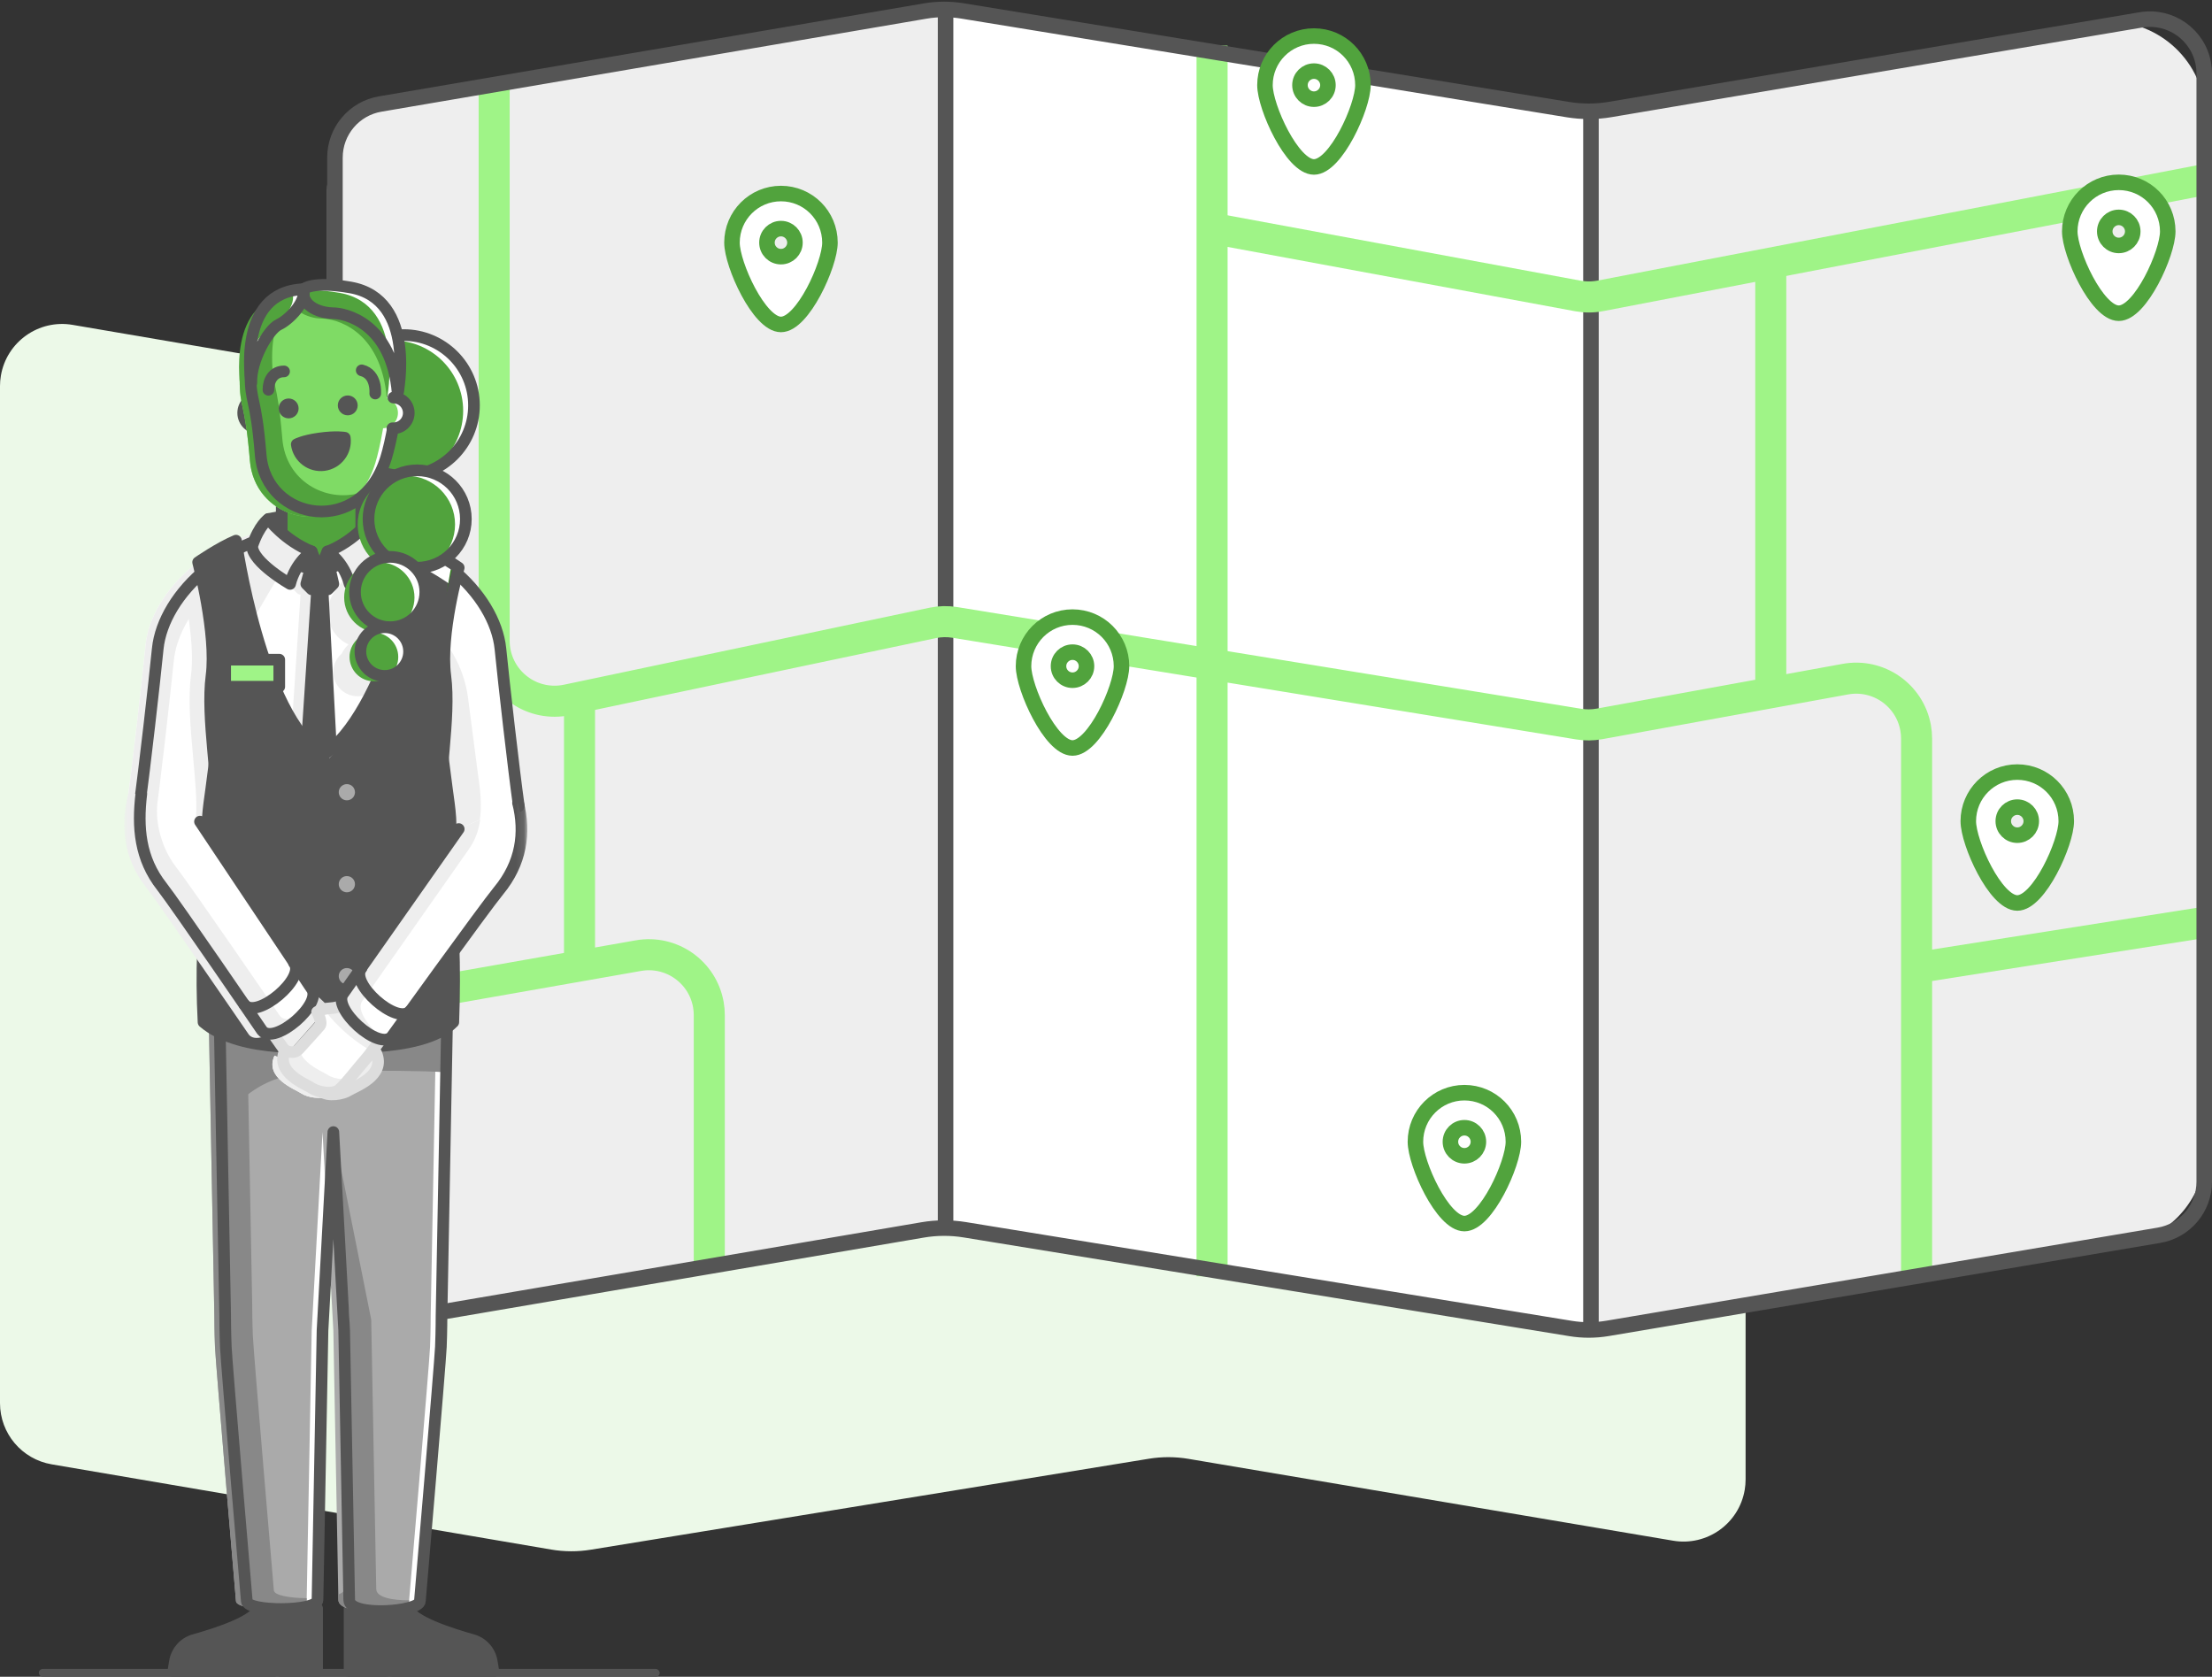 <?xml version="1.0" encoding="UTF-8"?>
<svg width="285px" height="216px" viewBox="0 0 285 216" version="1.1" xmlns="http://www.w3.org/2000/svg" xmlns:xlink="http://www.w3.org/1999/xlink">
    <rect x="0" y="0" width="285" height="216" fill="#333333" stroke="none"/>
    <title>M_MO_JobSites-EventsCatering</title>
    <defs>
        <polygon id="path-1" points="0 180 51.884 180 51.884 0 0 0"></polygon>
    </defs>
    <g id="M_MO_JobSites-EventsCatering" stroke="none" stroke-width="1" fill="none" fill-rule="evenodd">
        <g id="Map-Graphic">
            <g id="Map">
                <path d="M6.655,51.668 L71.004,40.691 C72.699,40.402 74.43,40.395 76.127,40.672 L148.027,52.388 C149.715,52.663 151.437,52.658 153.124,52.374 L215.575,41.83 C219.932,41.094 224.06,44.03 224.795,48.386 C224.869,48.826 224.907,49.272 224.907,49.718 L224.907,180.736 C224.907,184.641 222.088,187.975 218.239,188.625 L153.124,199.618 C151.437,199.903 149.715,199.908 148.027,199.633 L76.127,187.916 C74.43,187.64 72.699,187.646 71.004,187.936 L9.345,198.454 C4.99,199.197 0.857,196.268 0.114,191.913 C0.038,191.469 1.83156834e-15,191.019 1.77635684e-15,190.568 L0,59.554 C1.25407146e-15,55.655 2.811,52.324 6.655,51.668 Z" id="Rectangle" fill="#ECF9E8" transform="translate(112.453, 120.151) scale(1, -1) translate(-112.453, -120.151)"></path>
                <path d="M52.508,12.227 L121.174,0.452 L121.174,0.452 L121.174,158.536 L56.719,169.589 C49.938,170.752 43.498,166.197 42.335,159.416 C42.216,158.721 42.156,158.017 42.156,157.311 L42.156,24.505 C42.156,18.437 46.528,13.252 52.508,12.227 Z" id="Rectangle" fill="#EEEEEE"></path>
                <path d="M215.507,12.227 L284.173,0.452 L284.173,0.452 L284.173,158.536 L219.718,169.589 C212.937,170.752 206.497,166.197 205.335,159.416 C205.215,158.721 205.155,158.017 205.155,157.311 L205.155,24.505 C205.155,18.437 209.527,13.252 215.507,12.227 Z" id="Rectangle" fill="#EEEEEE" transform="translate(244.664, 86.269) scale(-1, -1) translate(-244.664, -86.269)"></path>
                <polygon id="Path-17" fill="#FFFFFF" points="121.587 0.452 204.742 14.002 204.742 172.086 121.587 158.536"></polygon>
                <line x1="121.829" y1="0.578" x2="121.829" y2="158.526" id="Path-9" stroke="#555555" stroke-width="2" stroke-linejoin="round"></line>
                <line x1="204.983" y1="14.128" x2="204.983" y2="172.076" id="Path-9" stroke="#555555" stroke-width="2" stroke-linejoin="round"></line>
                <path d="M63.669,10.84 L63.669,82.545 C63.669,86.845 67.155,90.331 71.455,90.331 C71.994,90.331 72.531,90.275 73.059,90.164 L120.165,80.245 C121.105,80.047 122.074,80.025 123.022,80.179 L203.416,93.28 C204.293,93.423 205.188,93.414 206.062,93.255 L237.76,87.488 C241.99,86.718 246.044,89.523 246.814,93.754 C246.897,94.214 246.939,94.68 246.939,95.148 L246.939,164.859 L246.939,164.859" id="Path-10" stroke="#9FF487" stroke-width="4" stroke-linejoin="round"></path>
                <path d="M42.57,130.081 L82.253,123.105 C86.488,122.36 90.525,125.19 91.269,129.425 C91.348,129.87 91.387,130.321 91.387,130.773 L91.387,163.504 L91.387,163.504" id="Path-11" stroke="#9FF487" stroke-width="4" stroke-linejoin="round"></path>
                <line x1="74.667" y1="90.334" x2="74.667" y2="124.661" id="Path-12" stroke="#9FF487" stroke-width="4" stroke-linejoin="round"></line>
                <line x1="156.166" y1="5.872" x2="156.166" y2="164.408" id="Path-13" stroke="#9FF487" stroke-width="4" stroke-linejoin="round"></line>
                <path d="M155.925,29.359 L203.297,38.125 C204.252,38.301 205.231,38.298 206.184,38.114 L284.586,23.035 L284.586,23.035" id="Path-14" stroke="#9FF487" stroke-width="4" stroke-linejoin="round"></path>
                <line x1="228.151" y1="33.875" x2="228.151" y2="88.979" id="Path-15" stroke="#9FF487" stroke-width="4" stroke-linejoin="round"></line>
                <line x1="246.939" y1="124.661" x2="284.173" y2="118.789" id="Path-16" stroke="#9FF487" stroke-width="4" stroke-linejoin="round"></line>
                <path d="M119.196,1.422 C120.782,1.152 122.401,1.146 123.989,1.405 L202.031,14.122 C203.828,14.414 205.66,14.409 207.455,14.106 L275.835,2.562 C277.741,2.24 279.597,2.721 281.057,3.759 C282.517,4.797 283.581,6.393 283.902,8.299 C283.967,8.684 284,9.073 284,9.464 L284,152.225 C284,153.933 283.383,155.517 282.346,156.744 C281.308,157.972 279.85,158.843 278.165,159.127 L207.122,171.122 C205.544,171.388 203.933,171.393 202.353,171.135 L124.311,158.418 C122.505,158.124 120.663,158.131 118.859,158.439 L51.333,169.958 C49.428,170.283 47.571,169.805 46.109,168.769 C44.648,167.733 43.581,166.14 43.256,164.235 C43.19,163.846 43.156,163.452 43.156,163.058 L43.156,20.301 C43.156,18.595 43.771,17.013 44.806,15.787 C45.842,14.56 47.298,13.687 48.979,13.401 Z" id="Rectangle" stroke="#555555" stroke-width="2"></path>
            </g>
            <g id="Pins" transform="translate(94.309, 4.644)" fill="#FFFFFF" stroke="#51A33D" stroke-width="2">
                <path d="M6.312,20.288 C9.798,20.288 12.624,23.099 12.624,26.612 C12.624,29.422 9.117,37.151 6.312,37.151 C3.507,37.151 0,29.422 0,26.612 C0,23.119 2.826,20.288 6.312,20.288 Z M6.312,24.805 C5.316,24.805 4.508,25.614 4.508,26.612 C4.508,27.609 5.316,28.418 6.312,28.418 C7.308,28.418 8.115,27.609 8.115,26.612 C8.115,25.614 7.308,24.805 6.312,24.805 Z" id="Pin"></path>
                <path d="M74.984,0 C78.47,0 81.296,2.81 81.296,6.323 C81.296,9.134 77.789,16.862 74.984,16.862 C72.179,16.862 68.672,9.134 68.672,6.323 C68.672,2.831 71.498,0 74.984,0 Z M74.984,4.517 C73.988,4.517 73.181,5.326 73.181,6.323 C73.181,7.321 73.988,8.13 74.984,8.13 C75.98,8.13 76.787,7.321 76.787,6.323 C76.787,5.326 75.98,4.517 74.984,4.517 Z" id="Pin"></path>
                <path d="M43.876,74.85 C47.362,74.85 50.188,77.66 50.188,81.173 C50.188,83.983 46.681,91.712 43.876,91.712 C41.071,91.712 37.564,83.983 37.564,81.173 C37.564,77.681 40.39,74.85 43.876,74.85 Z M43.876,79.366 C42.88,79.366 42.073,80.175 42.073,81.173 C42.073,82.171 42.88,82.98 43.876,82.98 C44.872,82.98 45.679,82.171 45.679,81.173 C45.679,80.175 44.872,79.366 43.876,79.366 Z" id="Pin"></path>
                <path d="M94.37,136.114 C97.856,136.114 100.682,138.924 100.682,142.437 C100.682,145.248 97.175,152.976 94.37,152.976 C91.565,152.976 88.058,145.248 88.058,142.437 C88.058,138.945 90.884,136.114 94.37,136.114 Z M94.37,140.631 C93.374,140.631 92.567,141.44 92.567,142.437 C92.567,143.435 93.374,144.244 94.37,144.244 C95.366,144.244 96.173,143.435 96.173,142.437 C96.173,141.44 95.366,140.631 94.37,140.631 Z" id="Pin"></path>
                <path d="M178.677,18.843 C182.163,18.843 184.989,21.653 184.989,25.166 C184.989,27.976 181.482,35.705 178.677,35.705 C175.872,35.705 172.365,27.976 172.365,25.166 C172.365,21.674 175.191,18.843 178.677,18.843 Z M178.677,23.359 C177.681,23.359 176.874,24.168 176.874,25.166 C176.874,26.164 177.681,26.973 178.677,26.973 C179.673,26.973 180.48,26.164 180.48,25.166 C180.48,24.168 179.673,23.359 178.677,23.359 Z" id="Pin"></path>
                <path d="M165.603,94.814 C169.089,94.814 171.915,97.624 171.915,101.137 C171.915,103.947 168.408,111.676 165.603,111.676 C162.798,111.676 159.291,103.947 159.291,101.137 C159.291,97.645 162.117,94.814 165.603,94.814 Z M165.603,99.33 C164.607,99.33 163.799,100.139 163.799,101.137 C163.799,102.135 164.607,102.944 165.603,102.944 C166.599,102.944 167.406,102.135 167.406,101.137 C167.406,100.139 166.599,99.33 165.603,99.33 Z" id="Pin"></path>
            </g>
        </g>
        <rect id="Rectangle" fill="#555555" x="5" y="215" width="80" height="1" rx="0.5"></rect>
        <g id="Group-187" transform="translate(16, 36)">
            <path d="M24.815,33.015 C33.199,32.406 38.797,35.897 38.797,50.103 L38.797,93.488 C38.797,95.672 11.663,98.275 11.663,93.488 C11.663,88.703 13.376,71.976 13.193,67.098 C13.01,62.219 13.707,53.553 13.01,48.478 C12.314,43.402 14.318,33.779 24.815,33.015" id="Fill-1" fill="#FFFFFF"></path>
            <path d="M28.01,33.009 C27.998,33.165 27.987,33.321 27.987,33.48 C27.987,35.085 28.595,36.545 29.586,37.654 C28.754,38.129 28.065,38.824 27.599,39.661 C26.764,40.482 26.245,41.625 26.245,42.889 C26.245,44.726 27.34,46.304 28.911,47.015 C28.54,47.348 28.236,47.753 28.018,48.208 C27.363,48.783 26.942,49.616 26.942,50.555 C26.942,52.288 28.346,53.691 30.078,53.691 C30.304,53.691 30.525,53.665 30.737,53.619 C30.975,53.665 31.221,53.692 31.472,53.692 C33.585,53.692 35.305,51.972 35.305,49.859 C35.305,48.751 34.829,47.755 34.076,47.054 C36.017,46.29 37.396,44.401 37.396,42.193 C37.396,41.273 37.156,40.411 36.738,39.66 C36.887,39.636 37.032,39.603 37.178,39.57 C35.379,35.163 32.169,33.337 28.01,33.009" id="Fill-3" fill="#EEEEEE"></path>
            <path d="M24.858,171.197 L24.858,179.303 L20.293,179.303 L20.226,178.724 L19.144,179.303 L6.33,179.303 L6.54,178.036 C6.761,176.707 7.726,175.626 9.023,175.262 C11.949,174.442 16.925,172.824 17.331,171.197 C20.805,170.618 24.858,171.197 24.858,171.197" id="Fill-5" fill="#555555"></path>
            <path d="M24.858,171.197 L24.858,179.303 L20.293,179.303 L20.226,178.724 L19.144,179.303 L6.33,179.303 L6.54,178.036 C6.761,176.707 7.726,175.626 9.023,175.262 C11.949,174.442 16.925,172.824 17.331,171.197 C20.805,170.618 24.858,171.197 24.858,171.197 Z" id="Stroke-7" stroke="#555555" stroke-width="1.5" stroke-linecap="round" stroke-linejoin="round"></path>
            <path d="M29.04,171.197 L29.04,179.303 L33.606,179.303 L33.672,178.724 L34.755,179.303 L47.568,179.303 L47.358,178.036 C47.138,176.707 46.172,175.626 44.875,175.262 C41.949,174.442 36.974,172.824 36.567,171.197 C33.093,170.618 29.04,171.197 29.04,171.197" id="Fill-9" fill="#555555"></path>
            <path d="M29.04,171.197 L29.04,179.303 L33.606,179.303 L33.672,178.724 L34.755,179.303 L47.568,179.303 L47.358,178.036 C47.138,176.707 46.172,175.626 44.875,175.262 C41.949,174.442 36.974,172.824 36.567,171.197 C33.093,170.618 29.04,171.197 29.04,171.197 Z" id="Stroke-11" stroke="#555555" stroke-width="1.5" stroke-linecap="round" stroke-linejoin="round"></path>
            <path d="M34.569,90.793 C34.532,90.793 34.496,90.793 34.46,90.795 C32.081,90.84 21.818,90.84 19.439,90.795 C19.402,90.793 19.367,90.793 19.33,90.793 C16.301,90.793 12.372,93.327 12.314,96.369 L13.011,133.512 C13.011,133.512 13.011,135.397 13.094,137.497 C13.178,139.598 15.798,170.243 15.798,170.243 C15.798,171.637 24.858,171.637 24.907,170.113 L25.555,135.385 L26.949,109.833 L28.344,135.385 L28.993,170.113 C29.04,172.334 38.099,171.637 38.1,170.243 C38.1,170.243 40.721,139.598 40.805,137.497 C40.888,135.397 40.887,133.512 40.887,133.512 L41.585,96.369 C41.527,93.327 37.598,90.793 34.569,90.793" id="Fill-13" fill="#FFFFFF"></path>
            <path d="M33.175,90.793 C33.139,90.793 33.102,90.793 33.066,90.795 C30.688,90.84 20.424,90.84 18.045,90.795 C18.008,90.793 17.973,90.793 17.937,90.793 C14.907,90.793 10.978,93.327 10.92,96.369 L11.618,133.512 C11.618,133.512 11.617,135.397 11.7,137.497 C11.784,139.598 14.405,170.243 14.405,170.243 C14.405,171.637 23.465,171.637 23.513,170.113 L24.162,135.385 L25.555,109.833 L26.95,135.385 L27.599,170.113 C27.646,172.334 36.705,171.637 36.706,170.243 C36.706,170.243 39.327,139.598 39.411,137.497 C39.495,135.397 39.493,133.512 39.493,133.512 L40.192,96.369 C40.133,93.327 36.204,90.793 33.175,90.793" id="Fill-15" fill="#AAAAAA"></path>
            <path d="M19.283,168.849 C19.283,168.849 16.663,138.204 16.579,136.103 C16.495,134.003 16.496,132.118 16.496,132.118 L15.798,94.975 C15.83,93.325 17.003,91.83 18.55,90.803 C18.357,90.8 18.186,90.798 18.045,90.795 C18.008,90.793 17.973,90.793 17.937,90.793 C14.907,90.793 10.978,93.327 10.92,96.369 L11.617,133.512 C11.617,133.512 11.617,135.397 11.7,137.497 C11.784,139.598 14.404,170.243 14.404,170.243 C14.404,171.637 23.465,171.637 23.513,170.113 L23.517,169.877 C21.351,169.862 19.283,169.515 19.283,168.849" id="Fill-17" fill="#888888"></path>
            <path d="M32.477,168.719 L31.828,133.991 L26.949,109.584 L29.04,133.991 L28.391,168.719 C28.382,168.994 28.076,169.22 27.586,169.396 L27.599,170.113 C27.646,172.334 36.705,171.637 36.706,170.243 C36.706,170.243 36.709,170.208 36.715,170.146 C34.56,170.17 32.5,169.775 32.477,168.719" id="Fill-19" fill="#888888"></path>
            <path d="M34.569,90.793 C34.532,90.793 34.496,90.793 34.46,90.795 C32.081,90.84 21.818,90.84 19.439,90.795 C19.402,90.793 19.367,90.793 19.33,90.793 C16.301,90.793 12.372,93.327 12.314,96.369 L12.547,108.796 C15.724,103.797 20.303,101.918 26.601,101.918 C32.974,101.918 38.544,101.918 41.477,102.135 L41.585,96.369 C41.527,93.327 37.598,90.793 34.569,90.793" id="Fill-21" fill="#888888"></path>
            <path d="M34.569,90.793 C34.532,90.793 34.496,90.793 34.46,90.795 C32.081,90.84 21.818,90.84 19.439,90.795 C19.402,90.793 19.367,90.793 19.33,90.793 C16.301,90.793 12.372,93.327 12.314,96.369 L13.011,133.512 C13.011,133.512 13.011,135.397 13.094,137.497 C13.178,139.598 15.798,170.243 15.798,170.243 C15.798,171.637 24.858,171.637 24.907,170.113 L25.555,135.385 L26.949,109.833 L28.344,135.385 L28.993,170.113 C29.04,172.334 38.099,171.637 38.1,170.243 C38.1,170.243 40.721,139.598 40.805,137.497 C40.888,135.397 40.887,133.512 40.887,133.512 L41.585,96.369 C41.527,93.327 37.598,90.793 34.569,90.793 Z" id="Stroke-23" stroke="#555555" stroke-width="1.5" stroke-linecap="round" stroke-linejoin="round"></path>
            <path d="M27.569,32.252 C39.417,32.252 47.78,40.615 48.477,47.584 C48.925,52.058 50.167,63.006 50.843,67.833 L41.725,73.237 C42.397,70.655 41.902,68.065 41.585,65.66 L40.014,53.58" id="Fill-25" fill="#FFFFFF"></path>
            <path d="M45.621,70.535 C46.292,67.953 45.798,65.362 45.481,62.957 L44.307,53.926 C44.045,51.914 43.384,49.976 42.362,48.224 L33.465,32.978 C31.622,32.514 29.651,32.251 27.569,32.251 L40.014,53.58 L41.585,65.66 C41.902,68.065 42.397,70.655 41.725,73.237 L45.621,70.535 Z" id="Fill-27" fill="#EEEEEE"></path>
            <path d="M27.569,32.252 C39.417,32.252 47.78,40.615 48.477,47.584 C48.925,52.058 50.167,63.006 50.843,67.833" id="Stroke-29" stroke="#555555" stroke-width="1.5" stroke-linecap="round" stroke-linejoin="round"></path>
            <path d="M40.015,53.58 L41.586,65.66 C41.902,68.065 42.397,70.655 41.725,73.237" id="Stroke-31" stroke="#555555" stroke-width="1.5" stroke-linecap="round" stroke-linejoin="round"></path>
            <path d="M25.23,32.252 C13.382,32.252 5.019,40.615 4.322,47.584 C3.875,52.058 2.633,63.006 1.957,67.833 L11.075,73.237 C10.403,70.655 10.898,68.065 11.214,65.66 L12.785,53.58" id="Fill-33" fill="#FFFFFF"></path>
            <path d="M23.666,31.725 C11.818,31.725 3.455,40.089 2.758,47.058 C2.311,51.531 1.069,62.479 0.393,67.306 L9.511,72.711 C8.839,70.129 9.334,67.538 9.65,65.133 L11.221,53.054" id="Fill-35" fill="#FFFFFF"></path>
            <path d="M4.024,69.385 C4.7,64.558 5.942,53.61 6.39,49.136 C6.981,43.231 13.077,36.327 22.131,34.356 L23.666,31.725 C11.819,31.725 3.456,40.088 2.759,47.058 C2.311,51.532 1.069,62.479 0.393,67.307 L9.511,72.711 C9.503,72.683 9.501,72.655 9.494,72.626 L4.024,69.385 Z" id="Fill-37" fill="#EEEEEE"></path>
            <path d="M10.789,35.501 L14.58,50.503 L16.356,47.461 C16.13,46.753 15.919,46.047 15.718,45.347 L23.666,31.725 C18.639,31.725 14.242,33.234 10.789,35.501" id="Fill-39" fill="#EEEEEE"></path>
            <path d="M8.958,71.982 L11.075,73.237 C10.403,70.655 10.898,68.065 11.214,65.66 L12.785,53.581 L16.355,47.461 C14.822,42.651 13.878,37.868 13.439,35.356 C11.134,36.687 9.195,38.352 7.703,40.163 C8.327,43.294 9.023,47.832 8.609,50.978 C8.203,54.057 8.553,57.913 8.892,61.642 C9.157,64.556 9.406,67.309 9.253,69.344 C9.195,70.112 9.088,71.001 8.958,71.982" id="Fill-41" fill="#EEEEEE"></path>
            <path d="M1.957,67.833 C2.633,63.006 3.874,52.058 4.322,47.584 C5.019,40.615 13.382,32.252 25.23,32.252" id="Stroke-43" stroke="#555555" stroke-width="1.5" stroke-linecap="round" stroke-linejoin="round"></path>
            <path d="M12.785,53.58 L11.214,65.66 C10.898,68.065 10.403,70.655 11.075,73.237" id="Stroke-45" stroke="#555555" stroke-width="1.5" stroke-linecap="round" stroke-linejoin="round"></path>
            <path d="M24.896,40.607 C25.067,40.597 25.23,40.532 25.351,40.411 L26.048,39.714 C26.218,39.544 26.289,39.298 26.234,39.064 L25.591,36.291 C25.518,35.975 25.237,35.751 24.913,35.751 L22.822,35.751 C22.507,35.751 22.231,35.962 22.149,36.266 L21.398,39.038 C21.332,39.28 21.401,39.537 21.578,39.714 L22.275,40.411 C22.394,40.53 22.553,40.593 22.72,40.605 L20.577,72.963 C20.564,73.15 20.628,73.333 20.753,73.473 L22.945,75.925 C23.075,76.072 23.261,76.156 23.457,76.158 L23.464,76.158 C23.657,76.158 23.842,76.078 23.974,75.937 L26.413,73.325 C26.543,73.187 26.61,73.002 26.6,72.813 L24.896,40.607 Z" id="Fill-47" fill="#EEEEEE"></path>
            <path d="M17.308,19.168 C16.216,19.168 15.332,18.284 15.332,17.192 C15.332,16.101 16.216,15.216 17.308,15.216 L18.075,15.216 L18.402,19.168 L17.308,19.168 Z" id="Fill-49" fill="#7FDB65"></path>
            <path d="M17.308,15.216 C16.216,15.216 15.332,16.101 15.332,17.192 C15.332,18.284 16.216,19.168 17.308,19.168 L17.44,19.168" id="Stroke-51" stroke="#555555" stroke-width="1.5" stroke-linecap="round" stroke-linejoin="round"></path>
            <path d="M18.586,30.858 C22.071,30.161 27.646,29.464 31.828,30.858 L31.828,35.809 L19.283,35.809 L18.586,30.858 Z" id="Fill-53" fill="#FFFFFF"></path>
            <path d="M18.586,30.858 C22.071,30.161 27.646,29.464 31.828,30.858 L31.828,35.809 L19.283,35.809 L18.586,30.858 Z" id="Stroke-55" stroke="#555555" stroke-width="1.5" stroke-linecap="round" stroke-linejoin="round"></path>
            <path d="M45.069,16.222 C45.069,11.218 41.013,7.162 36.009,7.162 C31.005,7.162 26.949,11.218 26.949,16.222 C26.949,21.226 31.005,25.282 36.009,25.282 C41.013,25.282 45.069,21.226 45.069,16.222" id="Fill-57" fill="#FFFFFF"></path>
            <path d="M43.675,16.919 C43.675,11.915 39.619,7.859 34.615,7.859 C29.611,7.859 25.555,11.915 25.555,16.919 C25.555,21.923 29.611,25.979 34.615,25.979 C39.619,25.979 43.675,21.923 43.675,16.919" id="Fill-59" fill="#51A33D"></path>
            <path d="M45.069,16.222 C45.069,11.218 41.013,7.162 36.009,7.162 C31.005,7.162 26.949,11.218 26.949,16.222 C26.949,21.226 31.005,25.282 36.009,25.282 C41.013,25.282 45.069,21.226 45.069,16.222 Z" id="Stroke-61" stroke="#555555" stroke-width="1.5" stroke-linecap="round" stroke-linejoin="round"></path>
            <path d="M30.543,33.334 L30.543,24.899 C30.543,22.07 28.25,19.778 25.421,19.778 C22.593,19.778 20.3,22.07 20.3,24.899 L20.3,33.334 C20.3,37.827 30.543,37.13 30.543,33.334" id="Fill-63" fill="#51A33D"></path>
            <path d="M30.543,33.334 L30.543,24.899 C30.543,22.07 28.25,19.778 25.421,19.778 C22.593,19.778 20.3,22.07 20.3,24.899 L20.3,33.334 C20.3,37.827 30.543,37.827 30.543,33.334 Z" id="Stroke-65" stroke="#555555" stroke-width="1.5" stroke-linecap="round" stroke-linejoin="round"></path>
            <path d="M35.373,12.758 C36.031,-3.048 16.274,-3.048 16.274,12.1 C16.274,16.144 16.932,14.734 17.591,22.637 C18.302,31.17 30.572,33.261 33.743,22.978 C34.366,20.958 35.206,16.758 35.373,12.758" id="Fill-67" fill="#FFFFFF"></path>
            <path d="M33.979,13.455 C34.638,-2.351 14.88,-2.351 14.88,12.797 C14.88,16.841 15.538,15.431 16.197,23.334 C16.908,31.867 29.179,33.957 32.35,23.675 C32.973,21.655 33.812,17.455 33.979,13.455" id="Fill-69" fill="#7FDB65"></path>
            <path d="M20.378,20.546 C19.72,12.643 19.061,14.053 19.061,10.009 C19.061,6.514 20.12,3.836 21.73,1.962 C18.007,3.153 14.88,6.772 14.88,12.797 C14.88,16.841 15.538,15.431 16.197,23.334 C16.8,30.577 25.732,33.174 30.358,27.504 C25.89,28.751 20.828,25.937 20.378,20.546" id="Fill-71" fill="#51A33D"></path>
            <path d="M35.373,12.758 C36.031,-3.048 16.274,-3.048 16.274,12.1 C16.274,16.144 16.932,14.734 17.591,22.637 C18.302,31.17 30.572,33.261 33.743,22.978 C34.366,20.958 35.206,16.758 35.373,12.758 Z" id="Stroke-73" stroke="#555555" stroke-width="1.5" stroke-linecap="round" stroke-linejoin="round"></path>
            <path d="M23.12,1.257 C22.768,3.652 25.556,4.349 26.949,4.349 C28.343,4.349 34.478,5.524 35.244,14.693 C35.244,14.693 37.764,2.519 29.136,1.027 C24.162,0.167 23.12,1.257 23.12,1.257" id="Fill-75" fill="#51A33D"></path>
            <path d="M23.12,1.257 C22.768,3.652 25.556,4.349 26.949,4.349 C28.343,4.349 34.478,5.524 35.244,14.693 C35.244,14.693 37.764,2.519 29.136,1.027 C24.162,0.167 23.12,1.257 23.12,1.257" id="Fill-77" fill="#FFFFFF"></path>
            <path d="M21.726,1.954 C21.374,4.349 24.162,5.046 25.556,5.046 C26.949,5.046 33.084,6.221 33.85,15.39 C33.85,15.39 36.37,3.216 27.743,1.724 C22.768,0.864 21.726,1.954 21.726,1.954" id="Fill-79" fill="#51A33D"></path>
            <path d="M23.12,1.257 C22.768,3.652 25.556,4.349 26.949,4.349 C28.343,4.349 34.478,5.524 35.244,14.693 C35.244,14.693 37.764,2.519 29.136,1.027 C24.162,0.167 23.12,1.257 23.12,1.257 Z" id="Stroke-81" stroke="#555555" stroke-width="1.5" stroke-linecap="round" stroke-linejoin="round"></path>
            <path d="M23.12,1.257 C23.465,2.955 21.236,5.199 19.911,5.819 C18.586,6.44 16.277,10.434 16.386,13.315 C16.386,13.315 14.405,1.561 23.12,1.257" id="Fill-83" fill="#FFFFFF"></path>
            <path d="M21.726,1.954 C22.071,3.652 19.842,5.896 18.517,6.516 C17.192,7.136 14.883,11.131 14.992,14.012 C14.992,14.012 13.011,2.258 21.726,1.954" id="Fill-85" fill="#51A33D"></path>
            <path d="M23.12,1.257 C23.465,2.955 21.236,5.199 19.911,5.819 C18.586,6.44 16.277,10.434 16.386,13.315 C16.386,13.315 14.405,1.561 23.12,1.257 Z" id="Stroke-87" stroke="#555555" stroke-width="1.5" stroke-linecap="round" stroke-linejoin="round"></path>
            <path d="M20.102,35.223 C20.677,35.736 22.071,37.275 25.207,37.275 C28.343,37.275 31.131,34.342 31.131,34.342" id="Stroke-89" stroke="#555555" stroke-width="1.5" stroke-linecap="round" stroke-linejoin="round"></path>
            <path d="M18.586,30.858 C18.586,30.858 20.677,33.646 24.161,35.039 C24.161,35.039 22.071,36.433 21.374,39.221 C21.374,39.221 16.495,36.433 16.495,34.342 C17.404,31.616 18.586,30.858 18.586,30.858" id="Fill-91" fill="#EEEEEE"></path>
            <path d="M18.586,30.858 C18.586,30.858 20.677,33.646 24.161,35.039 C24.161,35.039 22.071,36.433 21.374,39.221 C21.374,39.221 16.495,36.433 16.495,34.342 C17.404,31.616 18.586,30.858 18.586,30.858 Z" id="Stroke-93" stroke="#555555" stroke-width="1.5" stroke-linecap="round" stroke-linejoin="round"></path>
            <path d="M31.828,30.858 C31.828,30.858 29.737,33.646 26.252,35.039 C26.252,35.039 28.343,36.433 29.04,39.221 C29.04,39.221 33.918,36.433 33.918,34.342 C33.01,31.616 31.828,30.858 31.828,30.858" id="Fill-95" fill="#EEEEEE"></path>
            <path d="M31.828,30.858 C31.828,30.858 29.737,33.646 26.252,35.039 C26.252,35.039 28.343,36.433 29.04,39.221 C29.04,39.221 33.918,36.433 33.918,34.342 C33.01,31.616 31.828,30.858 31.828,30.858 Z" id="Stroke-97" stroke="#555555" stroke-width="1.5" stroke-linecap="round" stroke-linejoin="round"></path>
            <polyline id="Stroke-99" stroke="#555555" stroke-width="1.5" stroke-linecap="round" stroke-linejoin="round" points="24.161 35.039 25.168 37.655 26.174 35.039"></polyline>
            <path d="M34.692,19.168 C35.783,19.168 36.667,18.284 36.667,17.192 C36.667,16.101 35.783,15.216 34.692,15.216 L33.924,15.216 L33.597,19.168 L34.692,19.168 Z" id="Fill-101" fill="#FFFFFF"></path>
            <path d="M33.298,19.168 C34.389,19.168 35.273,18.284 35.273,17.192 C35.273,16.101 34.389,15.216 33.298,15.216 L32.53,15.216 L32.203,19.168 L33.298,19.168 Z" id="Fill-103" fill="#7FDB65"></path>
            <path d="M34.692,15.216 C35.783,15.216 36.667,16.101 36.667,17.192 C36.667,18.284 35.783,19.168 34.692,19.168 L34.559,19.168" id="Stroke-105" stroke="#555555" stroke-width="1.5" stroke-linecap="round" stroke-linejoin="round"></path>
            <path d="M27.525,16.222 C27.525,15.515 28.098,14.942 28.805,14.942 C29.512,14.942 30.085,15.515 30.085,16.222 C30.085,16.93 29.512,17.503 28.805,17.503 C28.098,17.503 27.525,16.93 27.525,16.222" id="Fill-107" fill="#555555"></path>
            <path d="M19.911,16.614 C19.911,15.906 20.484,15.333 21.191,15.333 C21.899,15.333 22.472,15.906 22.472,16.614 C22.472,17.321 21.899,17.894 21.191,17.894 C20.484,17.894 19.911,17.321 19.911,16.614" id="Fill-109" fill="#555555"></path>
            <path d="M25.752,23.907 C24.043,24.14 22.468,22.944 22.235,21.236 C22.235,21.236 23.057,20.78 25.099,20.491 C27.352,20.172 28.422,20.39 28.422,20.39 C28.656,22.099 27.461,23.673 25.752,23.907" id="Fill-111" fill="#555555"></path>
            <path d="M25.752,23.907 C24.043,24.14 22.468,22.944 22.235,21.236 C22.235,21.236 23.057,20.78 25.099,20.491 C27.352,20.172 28.422,20.39 28.422,20.39 C28.656,22.099 27.461,23.673 25.752,23.907 Z" id="Stroke-113" stroke="#555555" stroke-width="1.5" stroke-linecap="round" stroke-linejoin="round"></path>
            <path d="M32.347,14.693 C32.347,14.693 32.58,12.201 30.603,11.707" id="Stroke-115" stroke="#555555" stroke-width="1.5" stroke-linecap="round" stroke-linejoin="round"></path>
            <path d="M20.601,11.845 C19.232,11.845 18.581,12.966 18.586,14.214" id="Stroke-117" stroke="#555555" stroke-width="1.5" stroke-linecap="round" stroke-linejoin="round"></path>
            <polygon id="Stroke-119" stroke="#555555" stroke-width="1.5" stroke-linecap="round" stroke-linejoin="round" points="26.949 39.221 26.252 39.918 24.161 39.918 23.465 39.221 24.215 36.448 26.306 36.448"></polygon>
            <polygon id="Fill-121" fill="#555555" points="26.949 39.221 26.252 39.918 24.161 39.918 23.465 39.221 24.215 36.448 26.306 36.448"></polygon>
            <polygon id="Stroke-123" stroke="#555555" stroke-width="1.5" stroke-linecap="round" stroke-linejoin="round" points="24.858 39.918 22.666 73.009 24.858 75.461 27.298 72.85 25.555 39.918"></polygon>
            <polygon id="Fill-125" fill="#555555" points="24.858 39.918 22.666 73.009 24.858 75.461 27.298 72.85 25.555 39.918"></polygon>
            <path d="M38.223,34.342 C38.223,34.342 33.691,56.165 25.555,61.309 L25.555,98.787 C25.555,98.787 38.375,99.702 42.405,95.672 C42.405,95.672 41.085,74.09 40.731,69.397 C40.377,64.704 42.091,56.487 41.378,51.069 C40.666,45.65 43.102,37.13 43.102,37.13 C43.102,37.13 40.418,35.266 38.223,34.342" id="Fill-127" fill="#555555"></path>
            <path d="M30.334,55.995 C28.917,58.289 27.321,60.192 25.556,61.309 L25.556,62.498 C27.345,60.952 28.943,58.634 30.334,55.995" id="Fill-129" fill="#FFFFFF"></path>
            <path d="M43.102,37.13 C43.102,37.13 40.418,35.266 38.223,34.342 C38.223,34.342 38.034,35.249 37.669,36.722 C39.714,37.696 41.912,39.221 41.912,39.221 L43.102,37.13 Z" id="Fill-131" fill="#FFFFFF"></path>
            <path d="M25.555,94.606 L25.555,98.787 C25.555,98.787 38.375,99.702 42.405,95.672 C42.405,95.672 42.309,94.095 42.162,91.71 C37.889,95.483 25.555,94.606 25.555,94.606" id="Fill-133" fill="#555555"></path>
            <path d="M41.49,52.218 C41.261,56.823 40.481,61.898 40.731,65.215 C40.741,65.349 40.752,65.499 40.764,65.66 C41.017,61.466 41.772,56.265 41.49,52.218" id="Fill-135" fill="#347F1F"></path>
            <path d="M41.347,46.605 C41.732,41.922 43.102,37.13 43.102,37.13 C43.102,37.13 42.764,36.895 42.236,36.555 C41.636,39.433 41.003,43.481 41.347,46.605" id="Fill-137" fill="#347F1F"></path>
            <path d="M14.404,33.646 C14.404,33.646 17.543,56.165 25.679,61.309 L25.679,98.787 C25.679,98.787 15.101,99.853 10.223,95.672 C9.526,82.43 11.543,74.09 11.897,69.397 C12.251,64.704 10.537,56.487 11.25,51.069 C11.962,45.65 9.526,36.433 9.526,36.433 C9.526,36.433 12.21,34.569 14.404,33.646" id="Fill-139" fill="#555555"></path>
            <path d="M18.586,48.952 L11.617,48.952 C11.232,48.952 10.92,49.264 10.92,49.649 L10.92,53.134 C10.92,53.519 11.232,53.831 11.617,53.831 L18.586,53.831 C18.971,53.831 19.283,53.519 19.283,53.134 L19.283,49.649 C19.283,49.264 18.971,48.952 18.586,48.952" id="Fill-141" fill="#555555"></path>
            <path d="M14.404,33.646 C14.404,33.646 17.543,56.165 25.679,61.309 L25.679,98.787 C25.679,98.787 15.101,99.853 10.223,95.672 C9.526,82.43 11.543,74.09 11.897,69.397 C12.251,64.704 10.537,56.487 11.25,51.069 C11.962,45.65 9.526,36.433 9.526,36.433 C9.526,36.433 12.21,34.569 14.404,33.646 Z" id="Stroke-143" stroke="#555555" stroke-width="1.5" stroke-linecap="round" stroke-linejoin="round"></path>
            <path d="M32.97,98.7 C34.026,97.235 38.328,91.275 41.837,86.48 C41.504,81.133 41.103,74.773 40.861,71.232 C40.613,71.2 40.356,71.295 40.202,71.515 L25.555,92.38 L25.555,98.787 C25.555,98.787 29.054,99.035 32.97,98.7" id="Fill-145" fill="#555555"></path>
            <path d="M38.223,34.342 C38.223,34.342 33.691,56.165 25.555,61.309 L25.555,98.787 C25.555,98.787 38.347,99.853 42.405,95.672 C42.979,80.34 41.085,74.09 40.731,69.397 C40.377,64.704 42.091,56.487 41.378,51.069 C40.666,45.65 43.102,37.13 43.102,37.13 C43.102,37.13 40.418,35.266 38.223,34.342 Z" id="Stroke-147" stroke="#555555" stroke-width="1.5" stroke-linecap="round" stroke-linejoin="round"></path>
            <path d="M29.737,66.053 C29.737,66.63 29.269,67.098 28.691,67.098 C28.114,67.098 27.646,66.63 27.646,66.053 C27.646,65.476 28.114,65.007 28.691,65.007 C29.269,65.007 29.737,65.476 29.737,66.053" id="Fill-149" fill="#AAAAAA"></path>
            <path d="M29.737,77.9 C29.737,78.477 29.269,78.946 28.691,78.946 C28.114,78.946 27.646,78.477 27.646,77.9 C27.646,77.323 28.114,76.855 28.691,76.855 C29.269,76.855 29.737,77.323 29.737,77.9" id="Fill-151" fill="#AAAAAA"></path>
            <path d="M29.737,89.748 C29.737,90.325 29.269,90.793 28.691,90.793 C28.114,90.793 27.646,90.325 27.646,89.748 C27.646,89.171 28.114,88.703 28.691,88.703 C29.269,88.703 29.737,89.171 29.737,89.748" id="Fill-153" fill="#AAAAAA"></path>
            <mask id="mask-2" fill="white">
                <use xlink:href="#path-1"></use>
            </mask>
            <g id="Clip-156"></g>
            <polygon id="Fill-155" fill="#9FF487" mask="url(#mask-2)" points="13.011 52.463 19.98 52.463 19.98 48.978 13.011 48.978"></polygon>
            <polygon id="Stroke-157" stroke="#555555" stroke-width="1.5" stroke-linecap="round" stroke-linejoin="round" mask="url(#mask-2)" points="13.011 52.463 19.98 52.463 19.98 48.978 13.011 48.978"></polygon>
            <path d="M44.024,30.858 C44.024,27.393 41.216,24.585 37.752,24.585 C34.287,24.585 31.479,27.393 31.479,30.858 C31.479,34.322 34.287,37.13 37.752,37.13 C41.216,37.13 44.024,34.322 44.024,30.858" id="Fill-158" fill="#FFFFFF" mask="url(#mask-2)"></path>
            <path d="M42.63,31.555 C42.63,28.09 39.822,25.282 36.358,25.282 C32.893,25.282 30.085,28.09 30.085,31.555 C30.085,35.019 32.893,37.827 36.358,37.827 C39.822,37.827 42.63,35.019 42.63,31.555" id="Fill-159" fill="#51A33D" mask="url(#mask-2)"></path>
            <path d="M44.024,30.858 C44.024,27.393 41.216,24.585 37.752,24.585 C34.287,24.585 31.479,27.393 31.479,30.858 C31.479,34.322 34.287,37.13 37.752,37.13 C41.216,37.13 44.024,34.322 44.024,30.858 Z" id="Stroke-160" stroke="#555555" stroke-width="1.5" stroke-linecap="round" stroke-linejoin="round" mask="url(#mask-2)"></path>
            <path d="M38.797,40.266 C38.797,37.764 36.769,35.736 34.267,35.736 C31.765,35.736 29.737,37.764 29.737,40.266 C29.737,42.768 31.765,44.796 34.267,44.796 C36.769,44.796 38.797,42.768 38.797,40.266" id="Fill-161" fill="#FFFFFF" mask="url(#mask-2)"></path>
            <path d="M37.403,40.963 C37.403,38.461 35.375,36.433 32.873,36.433 C30.371,36.433 28.343,38.461 28.343,40.963 C28.343,43.465 30.371,45.493 32.873,45.493 C35.375,45.493 37.403,43.465 37.403,40.963" id="Fill-162" fill="#51A33D" mask="url(#mask-2)"></path>
            <path d="M38.797,40.266 C38.797,37.764 36.769,35.736 34.267,35.736 C31.765,35.736 29.737,37.764 29.737,40.266 C29.737,42.768 31.765,44.796 34.267,44.796 C36.769,44.796 38.797,42.768 38.797,40.266 Z" id="Stroke-163" stroke="#555555" stroke-width="1.5" stroke-linecap="round" stroke-linejoin="round" mask="url(#mask-2)"></path>
            <path d="M36.706,47.932 C36.706,46.201 35.302,44.796 33.57,44.796 C31.838,44.796 30.434,46.201 30.434,47.932 C30.434,49.664 31.838,51.069 33.57,51.069 C35.302,51.069 36.706,49.664 36.706,47.932" id="Fill-164" fill="#FFFFFF" mask="url(#mask-2)"></path>
            <path d="M35.312,48.629 C35.312,46.898 33.908,45.493 32.176,45.493 C30.444,45.493 29.04,46.898 29.04,48.629 C29.04,50.361 30.444,51.766 32.176,51.766 C33.908,51.766 35.312,50.361 35.312,48.629" id="Fill-165" fill="#51A33D" mask="url(#mask-2)"></path>
            <path d="M36.706,47.932 C36.706,46.201 35.302,44.796 33.57,44.796 C31.838,44.796 30.434,46.201 30.434,47.932 C30.434,49.664 31.838,51.069 33.57,51.069 C35.302,51.069 36.706,49.664 36.706,47.932 Z" id="Stroke-166" stroke="#555555" stroke-width="1.5" stroke-linecap="round" stroke-linejoin="round" mask="url(#mask-2)"></path>
            <path d="M25.352,103.931 L20.927,99.067 C20.217,98.226 20.324,96.968 21.166,96.257 L23.446,94.334 C24.288,93.624 25.546,93.73 26.256,94.572 L30.68,99.435 C31.39,100.277 31.283,101.535 30.442,102.245 L28.161,104.17 C27.32,104.88 26.062,104.773 25.352,103.931" id="Fill-167" fill="#7FDB65" mask="url(#mask-2)"></path>
            <path d="M25.352,103.931 L20.927,99.067 C20.217,98.226 20.324,96.968 21.166,96.257 L23.446,94.334 C24.288,93.624 25.546,93.73 26.256,94.572 L30.68,99.435 C31.39,100.277 31.283,101.535 30.442,102.245 L28.161,104.17 C27.32,104.88 26.062,104.773 25.352,103.931 Z" id="Stroke-168" stroke="#555555" stroke-width="1.5" stroke-linecap="round" stroke-linejoin="round" mask="url(#mask-2)"></path>
            <path d="M17.364,94.792 C18.392,95.856 20.027,98.53 21.089,99.789 C22.151,101.046 24.633,103.93 25.443,104.604 C26.253,105.277 28.167,104.951 28.919,104.457 C29.67,103.962 33.743,102.606 32.473,99.673 C32.473,99.673 31.377,100.262 30.681,99.436 C29.984,98.61 27.363,95.969 27.047,95.553 C26.732,95.136 25.22,93.539 24.382,92.865 C23.544,92.191 20.741,89.05 20.741,89.05" id="Fill-169" fill="#EEEEEE" mask="url(#mask-2)"></path>
            <path d="M17.364,94.792 C18.392,95.856 20.027,98.53 21.089,99.789 C22.151,101.046 24.633,103.93 25.443,104.604 C26.253,105.277 28.167,104.951 28.919,104.457 C29.67,103.962 33.743,102.606 32.473,99.673 C32.473,99.673 31.377,100.262 30.681,99.436 C29.984,98.61 27.753,96.444 27.438,96.027 C27.123,95.61 25.22,93.539 24.382,92.865 C23.544,92.191 20.741,89.05 20.741,89.05" id="Stroke-170" stroke="#DDDDDD" stroke-width="1.5" stroke-linecap="round" stroke-linejoin="round" mask="url(#mask-2)"></path>
            <path d="M9.768,69.839 L24.113,91.313 C25.697,93.252 19.353,98.746 17.761,96.754 C17.761,96.754 6.219,79.919 4.444,77.663 C1.598,74.05 1.141,70.131 2.207,66.277" id="Fill-171" fill="#FFFFFF" mask="url(#mask-2)"></path>
            <path d="M20.063,94.865 C20.063,94.865 8.52,78.03 6.745,75.775 C4.896,73.426 3.961,70.1 4.289,67.412 C4.455,66.055 0.533,66.277 0.533,66.277 C-0.533,70.131 -0.1,74.575 2.745,78.188 C4.521,80.443 16.063,97.278 16.063,97.278 C16.996,98.447 19.565,97.039 21.209,95.284 C20.734,95.319 20.331,95.199 20.063,94.865" id="Fill-172" fill="#EEEEEE" mask="url(#mask-2)"></path>
            <path d="M9.768,69.839 L24.113,91.313 C25.697,93.252 19.353,98.746 17.761,96.754 C17.761,96.754 6.636,80.471 4.861,78.216 C2.016,74.603 1.696,70.583 2.207,66.277" id="Stroke-173" stroke="#555555" stroke-width="1.5" stroke-linecap="round" stroke-linejoin="round" mask="url(#mask-2)"></path>
            <path d="M21.877,88.042 C23.476,89.965 17.099,95.387 15.492,93.412" id="Stroke-174" stroke="#555555" stroke-width="1.5" stroke-linecap="round" stroke-linejoin="round" mask="url(#mask-2)"></path>
            <path d="M27.753,103.731 L31.267,99.758 C31.996,98.933 31.919,97.673 31.094,96.944 L28.858,94.967 C28.034,94.238 26.774,94.315 26.044,95.14 L22.531,99.113 C21.801,99.938 21.879,101.198 22.704,101.928 L24.939,103.904 C25.763,104.634 27.023,104.557 27.753,103.731" id="Fill-175" fill="#7FDB65" mask="url(#mask-2)"></path>
            <path d="M27.753,103.731 L31.267,99.758 C31.996,98.933 31.919,97.673 31.094,96.944 L28.858,94.967 C28.034,94.238 26.774,94.315 26.044,95.14 L22.531,99.113 C21.801,99.938 21.879,101.198 22.704,101.928 L24.939,103.904 C25.763,104.634 27.023,104.557 27.753,103.731 Z" id="Stroke-176" stroke="#555555" stroke-width="1.5" stroke-linecap="round" stroke-linejoin="round" mask="url(#mask-2)"></path>
            <path d="M34.929,95.567 C33.876,96.606 32.179,99.242 31.088,100.476 C29.997,101.708 28.471,103.747 27.646,104.401 C26.821,105.056 24.915,104.686 24.175,104.173 C23.436,103.662 19.396,102.211 20.733,99.309 C20.733,99.309 21.815,99.923 22.531,99.113 C23.247,98.304 24.905,96.511 25.23,96.102 C25.555,95.693 24.858,94.359 24.858,94.359 C25.994,93.619 27.104,94.131 27.957,93.477 C28.81,92.823 31.685,89.748 31.685,89.748" id="Fill-177" fill="#7FDB65" mask="url(#mask-2)"></path>
            <path d="M33.566,96.242 C32.514,97.281 30.816,99.917 29.726,101.15 C28.635,102.383 27.109,104.422 26.284,105.076 C25.458,105.73 23.552,105.36 22.813,104.848 C22.073,104.337 18.033,102.886 19.371,99.984 C19.371,99.984 20.452,100.598 21.169,99.788 C21.885,98.979 24.905,96.512 25.23,96.102 C25.555,95.693 24.858,94.359 24.858,94.359 C25.994,93.619 25.741,94.806 26.594,94.152 C27.448,93.497 30.323,90.422 30.323,90.422" id="Fill-178" fill="#FFFFFF" mask="url(#mask-2)"></path>
            <path d="M26.595,94.152 C26.422,94.284 26.236,94.361 26.043,94.418 C27.493,96.258 29.492,97.983 31.325,99.08 C32.127,97.987 32.955,96.845 33.567,96.242 L30.323,90.423 C30.323,90.423 27.448,93.497 26.595,94.152" id="Fill-179" fill="#EEEEEE" mask="url(#mask-2)"></path>
            <path d="M29.998,91.771 C30.168,91.64 30.423,91.409 30.716,91.128 L30.323,90.423 C30.323,90.423 29.53,91.27 28.654,92.17 C29.142,92.127 29.598,92.077 29.998,91.771" id="Fill-180" fill="#51A33D" mask="url(#mask-2)"></path>
            <path d="M26.216,102.467 C25.533,101.995 22.044,100.718 22.567,98.24 C22.05,98.809 21.505,99.407 21.169,99.788 C20.453,100.598 19.371,99.984 19.371,99.984 C18.033,102.886 22.073,104.337 22.813,104.848 C23.552,105.36 25.458,105.73 26.283,105.076 C26.75,104.706 27.442,103.891 28.153,103.031 C27.403,102.987 26.628,102.753 26.216,102.467" id="Fill-181" fill="#EEEEEE" mask="url(#mask-2)"></path>
            <path d="M34.929,95.567 C33.876,96.606 32.179,99.242 31.088,100.476 C29.997,101.708 28.471,103.747 27.646,104.401 C26.821,105.056 24.915,104.686 24.175,104.173 C23.436,103.662 19.396,102.211 20.733,99.309 C20.733,99.309 21.815,99.923 22.531,99.113 C23.247,98.304 24.905,96.511 25.23,96.102 C25.555,95.693 24.858,94.359 24.858,94.359 C25.994,93.619 27.104,94.131 27.957,93.477 C28.81,92.823 31.685,89.748 31.685,89.748" id="Stroke-182" stroke="#DDDDDD" stroke-width="1.5" stroke-linecap="round" stroke-linejoin="round" mask="url(#mask-2)"></path>
            <path d="M43.102,70.797 L28.262,91.932 C26.634,93.834 32.849,99.474 34.486,97.519 C34.486,97.519 46.416,80.957 48.243,78.743 C51.172,75.197 51.72,71.289 50.743,67.412" id="Fill-183" fill="#FFFFFF" mask="url(#mask-2)"></path>
            <path d="M44.413,73.388 C45.21,72.252 45.704,70.939 45.868,69.572 L43.102,70.797 L28.262,91.932 C27.098,93.293 29.947,96.565 32.262,97.602 C32.508,97.584 32.728,97.513 32.911,97.377 C31.213,95.956 29.867,93.893 30.732,92.884 L44.413,73.388 Z" id="Fill-184" fill="#EEEEEE" mask="url(#mask-2)"></path>
            <path d="M43.102,70.797 L28.262,91.932 C26.634,93.834 32.849,99.474 34.486,97.519 C34.486,97.519 46.416,80.957 48.243,78.743 C51.172,75.197 51.72,71.289 50.743,67.412" id="Stroke-185" stroke="#555555" stroke-width="1.5" stroke-linecap="round" stroke-linejoin="round" mask="url(#mask-2)"></path>
            <path d="M30.574,88.714 C28.93,90.599 35.179,96.168 36.832,94.231" id="Stroke-186" stroke="#555555" stroke-width="1.5" stroke-linecap="round" stroke-linejoin="round" mask="url(#mask-2)"></path>
        </g>
    </g>
</svg>